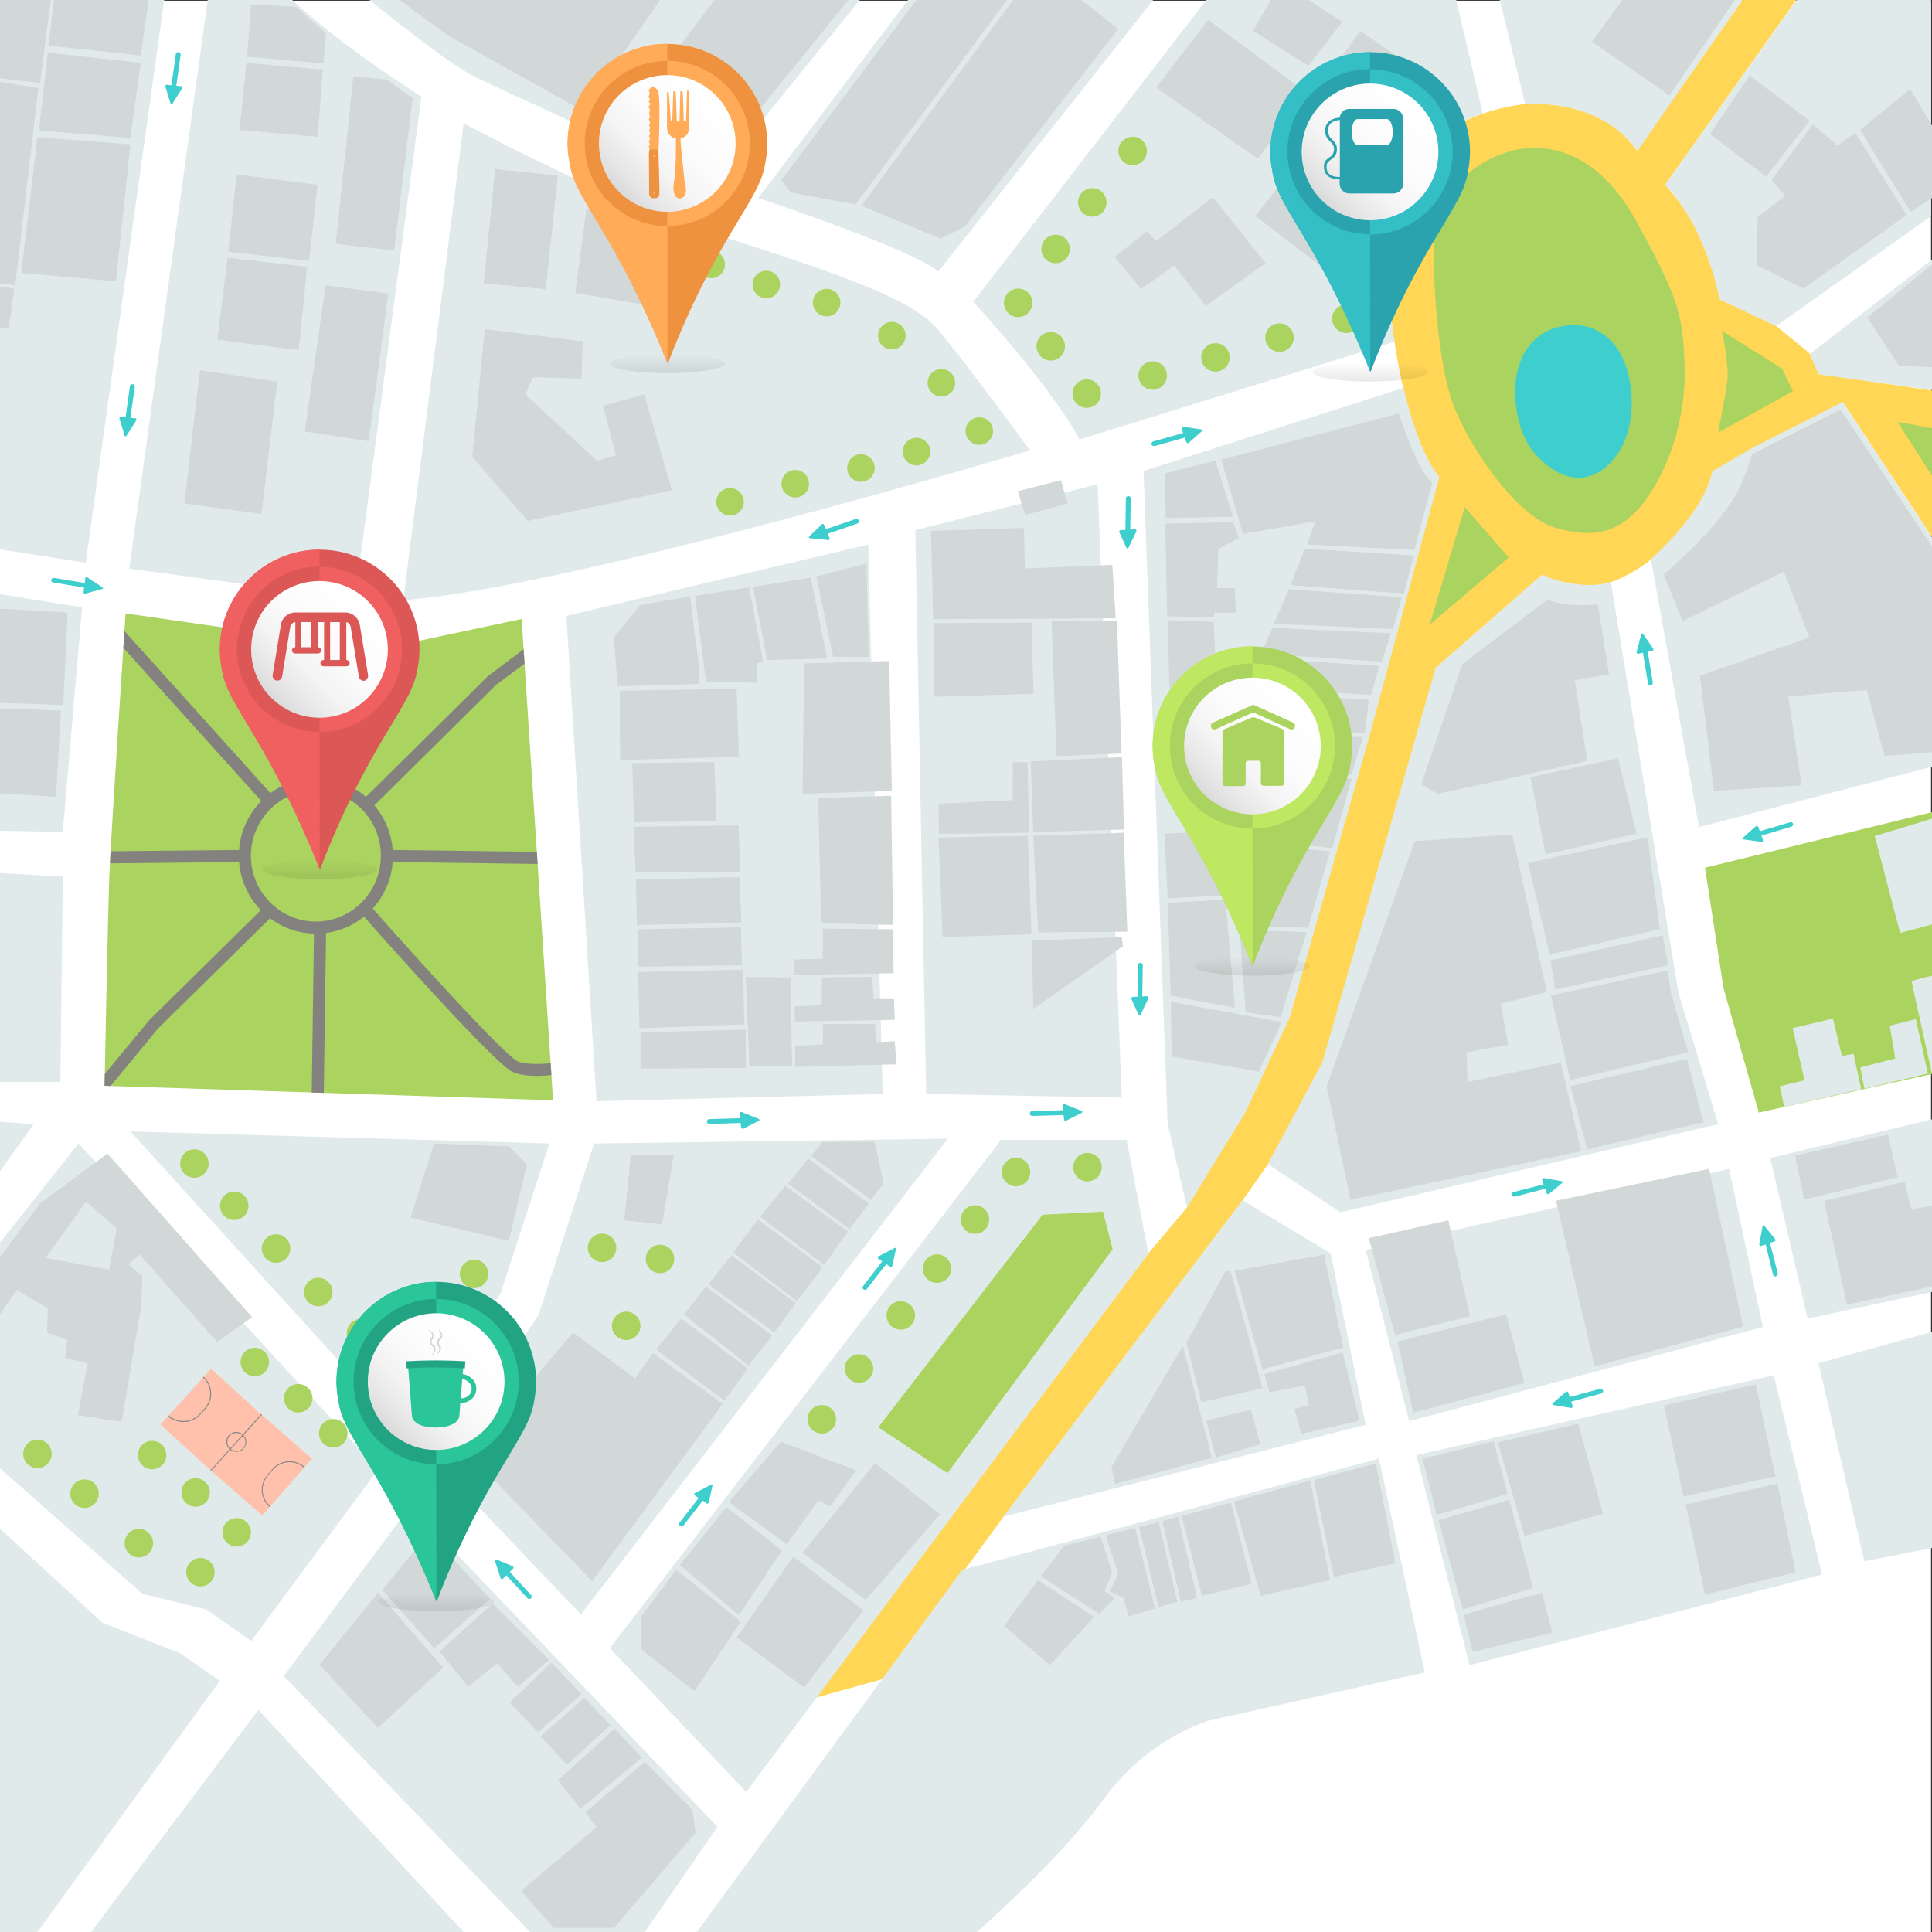 <svg width="800" height="800" xmlns="http://www.w3.org/2000/svg" xmlns:xlink="http://www.w3.org/1999/xlink">
 <rect width="100%" height="100%" fill="#333333" stroke="none"/>
 <g>
  <title>background</title>
  <rect fill="none" id="canvas_background" height="402" width="582" y="-1" x="-1"/>
 </g>
 <g>
  <title>Layer 1</title>
  <defs>
   <rect height="800" width="800" id="SVGID_1_"/>
   <linearGradient y2="0.146" x2="0.854" y1="0.854" x1="0.147" id="SVGID_5_">
    <stop stop-color="#DADADA" offset="0"/>
    <stop stop-color="#E5E5E5" offset="0.113"/>
    <stop stop-color="#F4F4F4" offset="0.332"/>
    <stop stop-color="#FCFCFC" offset="0.592"/>
    <stop stop-color="#FFFFFF" offset="1"/>
   </linearGradient>
   <linearGradient y2="0" x2="0.499" y1="1.002" x1="0.499" id="SVGID_6_">
    <stop stop-color="#1D1D1B" offset="0"/>
    <stop stop-color="#1D1D1B" stop-opacity="0" offset="0.998"/>
   </linearGradient>
   <linearGradient y2="0.146" x2="0.854" y1="0.854" x1="0.147" id="SVGID_9_">
    <stop stop-color="#DADADA" offset="0"/>
    <stop stop-color="#E5E5E5" offset="0.113"/>
    <stop stop-color="#F4F4F4" offset="0.332"/>
    <stop stop-color="#FCFCFC" offset="0.592"/>
    <stop stop-color="#FFFFFF" offset="1"/>
   </linearGradient>
   <linearGradient y2="-0.002" x2="0.5" y1="1" x1="0.5" id="SVGID_10_">
    <stop stop-color="#1D1D1B" offset="0"/>
    <stop stop-color="#1D1D1B" stop-opacity="0" offset="0.998"/>
   </linearGradient>
   <linearGradient y2="0.147" x2="0.854" y1="0.854" x1="0.147" id="SVGID_11_">
    <stop stop-color="#DADADA" offset="0"/>
    <stop stop-color="#E5E5E5" offset="0.113"/>
    <stop stop-color="#F4F4F4" offset="0.332"/>
    <stop stop-color="#FCFCFC" offset="0.592"/>
    <stop stop-color="#FFFFFF" offset="1"/>
   </linearGradient>
   <linearGradient y2="0.004" x2="0.5" y1="1.007" x1="0.5" id="SVGID_12_">
    <stop stop-color="#1D1D1B" offset="0"/>
    <stop stop-color="#1D1D1B" stop-opacity="0" offset="0.998"/>
   </linearGradient>
   <linearGradient y2="0.146" x2="0.854" y1="0.854" x1="0.147" id="SVGID_13_">
    <stop stop-color="#DADADA" offset="0"/>
    <stop stop-color="#E5E5E5" offset="0.113"/>
    <stop stop-color="#F4F4F4" offset="0.332"/>
    <stop stop-color="#FCFCFC" offset="0.592"/>
    <stop stop-color="#FFFFFF" offset="1"/>
   </linearGradient>
   <linearGradient y2="-0.002" x2="0.5" y1="1" x1="0.5" id="SVGID_14_">
    <stop stop-color="#1D1D1B" offset="0"/>
    <stop stop-color="#1D1D1B" stop-opacity="0" offset="0.998"/>
   </linearGradient>
   <linearGradient y2="0.147" x2="0.853" y1="0.854" x1="0.146" id="SVGID_15_">
    <stop stop-color="#DADADA" offset="0"/>
    <stop stop-color="#E5E5E5" offset="0.113"/>
    <stop stop-color="#F4F4F4" offset="0.332"/>
    <stop stop-color="#FCFCFC" offset="0.592"/>
    <stop stop-color="#FFFFFF" offset="1"/>
   </linearGradient>
   <linearGradient y2="0.004" x2="0.501" y1="1.006" x1="0.501" id="SVGID_16_">
    <stop stop-color="#1D1D1B" offset="0"/>
    <stop stop-color="#1D1D1B" stop-opacity="0" offset="0.998"/>
   </linearGradient>
  </defs>
  <clipPath id="SVGID_2_">
   <use id="svg_3" xlink:href="#SVGID_1_"/>
  </clipPath>
  <g id="svg_470">
   <rect id="svg_1" height="800" width="799.6" fill="#FFFFFF" y="0.3"/>
   <path id="svg_4" d="m753.3,154.8l-4,-8.5l-13.8,-11.3l-23,-10.9c-1.5,-6.2 -3.5,-12.9 -6.3,-20.1c-4.7,-12.3 -10,-20 -16.7,-27.5l54.3,-76.5l-22.3,0l-43.7,62.3c-11.3,-15.8 -29.2,-19.2 -34.2,-19.7c-8,-0.7 -62.2,0.7 -67.7,51.7c-1.8,17.1 -0.9,32 1.5,47.2c7,45 18.5,56 18.5,56l-62,224l-42.4,78.5l-16,19l-137.8,184l28.7,-8l49.2,-67l99,-131l10.5,-15l22,-39.7l47.5,-165.8l44,-38.5c0,0 8.2,10 28.5,3c22.9,-7.9 40.3,-34.3 42,-45.8l0,0l54,-28.7l37,56l0,-60.8l-46.8,-6.9zm-38.8,15.2c1,-7.1 1.7,-15.2 1.2,-24.7l13.1,6.2l4.3,7.5l-18.6,11z" fill="#FFD655" clip-path="url(#SVGID_2_)"/>
   <polygon id="svg_5" points="37.5,800.3 107,708 192,800   " fill="#E1EAEA" clip-path="url(#SVGID_2_)"/>
   <polygon id="svg_6" points="0,633 42.5,672 74.5,684.5 91,696 15.5,800 0,800   " fill="#E1EAEA" clip-path="url(#SVGID_2_)"/>
   <path id="svg_7" d="m0,361.5" fill="#E1EAEA" clip-path="url(#SVGID_2_)"/>
   <polygon id="svg_8" points="0,361.5 26,363 25,448 0,448   " fill="#E1EAEA" clip-path="url(#SVGID_2_)"/>
   <polygon id="svg_9" points="0,464.5 14,465.5 0,485   " fill="#E1EAEA" clip-path="url(#SVGID_2_)"/>
   <g id="svg_10" clip-path="url(#SVGID_2_)">
    <g id="svg_13">
     <path id="svg_14" d="m742.4,162l-4.4,-9.3l-25,-15.7c0,0 2.9,13.4 2.3,20.3c-0.5,5 -3.9,21.9 -3.9,21.9l31,-17.2z" fill="#ABD35F"/>
    </g>
   </g>
   <g id="svg_15" clip-path="url(#SVGID_2_)">
    <g id="svg_18">
     <polygon id="svg_19" points="606.5,210 624.7,230.8 592,258.7     " fill="#ABD35F"/>
    </g>
   </g>
   <polygon id="svg_20" points="379,219.5 454.5,200.5 464.5,454.5 383.5,453   " fill="#E1EAEA" clip-path="url(#SVGID_2_)"/>
   <polygon id="svg_21" points="753,564.5 772,646.5 800,641 800,551.5   " fill="#E1EAEA" clip-path="url(#SVGID_2_)"/>
   <g id="svg_22" clip-path="url(#SVGID_2_)">
    <path id="svg_23" d="m52,254c0,0 -6,90.7 -6.7,108.3c-0.7,17.7 -2,87.3 -2,87.3l185.7,6l-13,-199.3l-59.7,12.7l-104.3,-15z" fill="#ABD35F"/>
    <g id="svg_24">
     <defs>
      <path d="m52,254c0,0 -6,90.7 -6.7,108.3c-0.7,17.7 -2,87.3 -2,87.3l185.7,6l-13,-199.3l-59.7,12.7l-104.3,-15z" id="SVGID_3_"/>
     </defs>
     <clipPath id="SVGID_4_">
      <use id="svg_25" xlink:href="#SVGID_3_"/>
     </clipPath>
     <g id="svg_26" clip-path="url(#SVGID_4_)">
      <g id="svg_27">
       <path id="svg_28" d="m130.8,386.6c-17.6,0 -31.9,-14.5 -31.9,-32.2c0,-17.8 14.3,-32.2 31.9,-32.2c17.6,0 31.9,14.5 31.9,32.2c0.1,17.8 -14.3,32.2 -31.9,32.2zm0,-59.4c-14.8,0 -26.9,12.2 -26.9,27.2c0,15 12.1,27.2 26.9,27.2s26.9,-12.2 26.9,-27.2c0.1,-15 -12,-27.2 -26.9,-27.2z" fill="#84827E"/>
      </g>
      <line id="svg_29" y2="264.3" x2="132.5" y1="324.8" x1="132.5" stroke-miterlimit="10" stroke-width="5" stroke="#84827E" fill="none"/>
      <g id="svg_30">
       <polygon id="svg_31" points="154,334.5 150.5,331 202.1,279.9 217.3,268.5 220.3,272.5 205.4,283.6       " fill="#84827E"/>
      </g>
      <g id="svg_32">
       <rect id="svg_33" height="5" width="64.5" fill="#84827E" transform="matrix(1,0.013,-0.013,1,4.601,-2.458) " y="352.3" x="160.3"/>
      </g>
      <g id="svg_34">
       <rect id="svg_35" height="5" width="93.8" fill="#84827E" transform="matrix(0.669,0.743,-0.743,0.669,246.435,39.062) " y="293.6" x="32.5"/>
      </g>
      <g id="svg_36">
       <rect id="svg_37" height="58.4" width="5" fill="#84827E" transform="matrix(0.01,1,-1,0.01,426.177,278.974) " y="325.5" x="69.7"/>
      </g>
      <g id="svg_38">
       <polygon id="svg_39" points="44.2,451.6 40.3,448.4 62,422.2 109.7,375.2 113.3,378.8 65.6,425.7       " fill="#84827E"/>
      </g>
      <g id="svg_40">
       <rect id="svg_41" height="70.5" width="5" fill="#84827E" transform="matrix(1,0.014,-0.014,1,5.917,-1.817) " y="384" x="129.5"/>
      </g>
      <g id="svg_42">
       <path id="svg_43" d="m222.3,445.5c-3.6,0 -7.5,-0.4 -10.2,-1.7c-8.1,-4.1 -57.2,-59.5 -62.8,-65.8l3.7,-3.3c21.6,24.5 55.7,61.9 61.2,64.7c3.5,1.7 12.1,1.2 16.7,0.5l0.8,4.9c-0.6,0 -4.8,0.7 -9.4,0.7z" fill="#84827E"/>
      </g>
     </g>
    </g>
   </g>
   <g id="svg_44" clip-path="url(#SVGID_2_)">
    <polygon id="svg_45" points="0,227.5 35.5,233 68,0 0,0    " fill="#E1EAEA"/>
    <polygon id="svg_46" points="8.8,113 48,116.5 54,59.8 15.5,56.8    " fill="#D2D8D8"/>
    <polygon id="svg_47" points="16.1,54 54,57.1 58.3,26 19.8,21.8    " fill="#D2D8D8"/>
    <polygon id="svg_48" points="20.1,18.9 58.3,23 61.5,0 22.3,0    " fill="#D2D8D8"/>
    <polygon id="svg_49" points="21,0 16.6,34.4 0,32.4 0,0    " fill="#D2D8D8"/>
    <polygon id="svg_50" points="0,33.9 15.9,36.5 6.3,118.1 0,117.3    " fill="#D2D8D8"/>
    <polygon id="svg_51" points="0,118.6 5.9,119.6 3.6,136.1 0,135.8    " fill="#D2D8D8"/>
   </g>
   <g id="svg_52" clip-path="url(#SVGID_2_)">
    <path id="svg_53" d="m53.5,235.5l93.5,12.5l27.5,-208c0,0 -32,-20 -53.5,-40l-35,0l-32.5,235.5z" fill="#E1EAEA"/>
    <polygon id="svg_54" points="102.3,23.5 134,26.3 135,13.8 122.5,2.8 104,1.8    " fill="#D2D8D8"/>
    <polygon id="svg_55" points="102,26 133.7,28.8 131.5,56.7 99.2,53.8    " fill="#D2D8D8"/>
    <path id="svg_56" d="m146.3,31.7l14.3,1.3c0,0 6.5,5.5 10.3,7.5l-7.7,63.2l-24.2,-2.7l7.3,-69.3z" fill="#D2D8D8"/>
    <polygon id="svg_57" points="98,72.2 131.5,76.5 128,108 94.5,104.3    " fill="#D2D8D8"/>
    <polygon id="svg_58" points="94.2,106.7 127.2,110.5 123.7,145 90,140.7    " fill="#D2D8D8"/>
    <polygon id="svg_59" points="134.8,118.2 160.8,121.5 152.7,182.7 126.2,178.7    " fill="#D2D8D8"/>
    <polygon id="svg_60" points="82.8,153.3 76.3,208.5 108.3,212.8 114.8,158    " fill="#D2D8D8"/>
   </g>
   <g id="svg_61" clip-path="url(#SVGID_2_)">
    <polygon id="svg_62" points="0,344 26,344.5 34,251.5 0,246    " fill="#E1EAEA"/>
    <polygon id="svg_63" points="0,252 28,253.7 26.2,292 0,291    " fill="#D2D8D8"/>
    <polygon id="svg_64" points="0,293.3 25.2,294.2 23.2,330 0,328.5    " fill="#D2D8D8"/>
   </g>
   <g id="svg_65" clip-path="url(#SVGID_2_)">
    <path id="svg_66" d="m294,76.5l62,-76.5l-203,0c0,0 32,26 43,31.5s98,45 98,45z" fill="#E1EAEA"/>
    <path id="svg_67" d="m297.5,66.8c0,-0.7 53.8,-66.8 53.8,-66.8l-55.5,0l-39.2,52l40.9,14.8z" fill="#D2D8D8"/>
    <polygon id="svg_68" points="241.5,46 273.3,0 165.5,0 184.8,14.3    " fill="#D2D8D8"/>
   </g>
   <g id="svg_69" clip-path="url(#SVGID_2_)">
    <path id="svg_70" d="m314,82c0,0 66,22 74.5,30.5l89,-112.5l-101.5,0l-62,82z" fill="#E1EAEA"/>
    <polygon id="svg_71" points="327.5,79.7 323.5,74.7 379.5,0 417,0 354.2,84.7    " fill="#D2D8D8"/>
    <polygon id="svg_72" points="356.7,85.2 419.5,0 447.8,0 463,12 399.5,93.8 389.5,98.8    " fill="#D2D8D8"/>
   </g>
   <g id="svg_73" clip-path="url(#SVGID_2_)">
    <path id="svg_74" d="m621,0l10.6,43.2c0,0 30.4,-3.2 46.4,19.3l43.5,-62.5l-100.5,0z" fill="#E1EAEA"/>
    <polygon id="svg_75" points="691.3,39.5 718.3,0 671.7,0 659.2,17.3    " fill="#D2D8D8"/>
   </g>
   <g id="svg_76" clip-path="url(#SVGID_2_)">
    <path id="svg_77" d="m689.5,76.5l54.5,-76.5l55.6,0l0,89.5l-64.1,45.5l-23.5,-11c0,0 -5,-29.5 -22.5,-47.5z" fill="#E1EAEA"/>
    <polygon id="svg_78" points="708,55.5 724.5,31.2 749.3,50 731.3,73.2    " fill="#D2D8D8"/>
    <polygon id="svg_79" points="733.5,74.5 750.7,51.5 760.8,60.3 768.2,55 789.5,89 746.8,119.5 727.3,109.7 727.8,90 739.2,81         " fill="#D2D8D8"/>
    <polygon id="svg_80" points="770.2,53.8 791.2,87.8 800,82 800,52 791,36.8    " fill="#D2D8D8"/>
   </g>
   <g id="svg_81" clip-path="url(#SVGID_2_)">
    <polygon id="svg_82" points="749.5,146.5 800,107.5 800,161.5 753,155    " fill="#E1EAEA"/>
    <polygon id="svg_83" points="773.2,131.5 800,109.5 800,152 786.3,151.5    " fill="#D2D8D8"/>
   </g>
   <g id="svg_84" clip-path="url(#SVGID_2_)">
    <path id="svg_85" d="m683.6,231.5c0,0 21.9,-18.8 25.4,-36.3l16.5,-9.7l37.5,-19l37,56l0,95l-96.5,25l-19.9,-111z" fill="#E1EAEA"/>
    <path id="svg_86" d="m688.9,237.9l7.8,19.3l42,-20.5l10.5,27.3l-45.3,15.8l5.8,47.7l36.3,-2.3l-5.5,-36.8l32.5,-2.7l7.3,27.3l19.7,-1.5l0,-85.3l-37.9,-56.6l-36.6,18.5c0,0 -3.4,11.6 -7.9,18.7c-8.8,14.3 -28.7,31.1 -28.7,31.1z" fill="#D2D8D8"/>
   </g>
   <g id="svg_87" clip-path="url(#SVGID_2_)">
    <polygon id="svg_88" points="234.5,255 359.5,225.5 365.5,453 247,456    " fill="#E1EAEA"/>
    <polygon id="svg_89" points="254.2,263.8 265.2,250.5 285.7,247 289.3,275 289.5,283.2 255.7,284.2    " fill="#D2D8D8"/>
    <polygon id="svg_90" points="287.8,246.7 292.3,282.3 313.5,282.7 313.5,274.7 316,274 310.2,243.2    " fill="#D2D8D8"/>
    <polygon id="svg_91" points="311.8,243 317.7,273.3 342.5,272.7 335.7,239.2    " fill="#D2D8D8"/>
    <polygon id="svg_92" points="338,238.7 345,272 359.7,272 358.8,233.3    " fill="#D2D8D8"/>
    <polygon id="svg_93" points="333,274.7 368.2,273.7 369.3,327.5 332.3,328.7    " fill="#D2D8D8"/>
    <path id="svg_94" d="m305,285.2l1,28.2l-49.2,1.3c0,0 -0.5,-28.7 0,-28.7s48.2,-0.8 48.2,-0.8z" fill="#D2D8D8"/>
    <polygon id="svg_95" points="338.8,330.5 369,329.5 369.8,383 340,382.3    " fill="#D2D8D8"/>
    <polygon id="svg_96" points="340.7,384.5 369.7,384.8 370,403 328.8,403.7 328.8,397.3 340.7,397    " fill="#D2D8D8"/>
    <polygon id="svg_97" points="340.3,416.2 340.3,404.7 361.2,404.5 361.7,413.7 370.2,413.7 370.5,422.3 329.2,423 329,416.7         " fill="#D2D8D8"/>
    <polygon id="svg_98" points="340.8,432.5 340.7,424 362.3,424 362.8,431.5 370.5,431.2 371.2,440.7 329.3,441.8 329.3,433         " fill="#D2D8D8"/>
    <polygon id="svg_99" points="308.8,404.5 310.3,441.3 328,441.5 327.3,404.7    " fill="#D2D8D8"/>
    <polygon id="svg_100" points="308.8,426.3 308.8,442.2 265.2,442.5 265.2,427.5    " fill="#D2D8D8"/>
    <polygon id="svg_101" points="308.2,424.2 307.7,401.5 264.2,402.5 264.8,425.8    " fill="#D2D8D8"/>
    <polygon id="svg_102" points="264.3,400.3 307.2,399.7 306.8,384 264,384.8    " fill="#D2D8D8"/>
    <polygon id="svg_103" points="263.7,383 307,382.2 306.2,363.2 263.3,364.2    " fill="#D2D8D8"/>
    <polygon id="svg_104" points="263.2,361.3 306.5,361 305.8,341.8 262.3,342.3    " fill="#D2D8D8"/>
    <polygon id="svg_105" points="262.5,340.5 296.7,340 295.8,315.5 261.8,316    " fill="#D2D8D8"/>
   </g>
   <g id="svg_106" clip-path="url(#SVGID_2_)">
    <path id="svg_107" d="m581.2,160.6c0,0 5.5,25.8 14.8,36.9l-29,107.5l-33,116.5l-18.5,39.5l-24,39l-8,-34.5l-10,-270.5l107.7,-34.4z" fill="#E1EAEA"/>
    <polygon id="svg_108" points="503.3,190.8 510.5,214 482.7,214.5 482.2,196    " fill="#D2D8D8"/>
    <polygon id="svg_109" points="482.5,216.8 510.5,216.2 513,222.7 504.5,227.3 504,243.5 511.3,243.5 511.8,253.7 502.8,253.7      502.7,255.7 483.3,255.2    " fill="#D2D8D8"/>
    <path id="svg_110" d="m505.7,190.3l9,30.8l30,-5.3l-3.5,9.7l44.5,2.2l7.3,-27.7c0,0 -5.3,-3.3 -13.8,-28.8l-73.5,19.1z" fill="#D2D8D8"/>
    <polygon id="svg_111" points="540.3,227.2 585.5,230 581.3,245.8 534.3,242.3    " fill="#D2D8D8"/>
    <polygon id="svg_112" points="533.7,244 580.5,247.3 576.8,260.5 527.5,258.3    " fill="#D2D8D8"/>
    <polygon id="svg_113" points="526.8,260 576,262.2 572.2,274 522.2,270.7    " fill="#D2D8D8"/>
    <polygon id="svg_114" points="521.7,272.7 571.2,275.7 567.7,287.8 520.3,284.8    " fill="#D2D8D8"/>
    <polygon id="svg_115" points="519.8,287.2 566.8,289.7 565.2,303.8 519.7,300.5    " fill="#D2D8D8"/>
    <polygon id="svg_116" points="519.3,302.3 564.3,305.3 559.8,320.5 518,319.8    " fill="#D2D8D8"/>
    <polygon id="svg_117" points="508.8,322.3 559.7,322.3 551.7,351.2 510.3,346.8    " fill="#D2D8D8"/>
    <polygon id="svg_118" points="510.7,348.7 550.7,352.5 541.7,384.2 513.2,383.2    " fill="#D2D8D8"/>
    <polygon id="svg_119" points="513.3,385 541,386 530.3,421.2 515.8,419.2    " fill="#D2D8D8"/>
    <polygon id="svg_120" points="484.8,414.8 530.7,423.2 527.8,429.8 521.2,443.7 485.2,437.5    " fill="#D2D8D8"/>
    <polygon id="svg_121" points="484.8,412.3 511.3,417.3 507.5,372.5 483.5,373.8    " fill="#D2D8D8"/>
    <polygon id="svg_122" points="483.5,372 507,370.8 505.3,344 482.2,345.2    " fill="#D2D8D8"/>
    <polygon id="svg_123" points="484.5,319.3 506,318 504.2,286.7 483.7,287.2    " fill="#D2D8D8"/>
    <polygon id="svg_124" points="484.2,285 504,284.7 502.5,257.5 483.5,256.8    " fill="#D2D8D8"/>
   </g>
   <g id="svg_125" clip-path="url(#SVGID_2_)">
    <path id="svg_126" d="m667,241l28,170l16.5,54.5l-156.5,36.5l-30,-20l22.5,-42l47,-163.5l44,-38.5c0,0 15,7 28.5,3z" fill="#E1EAEA"/>
    <path id="svg_127" d="m595.3,328.7c0,0 62.2,-13.3 62,-13.8c-0.2,-0.5 -5.2,-33.2 -5.2,-33.2l14.2,-2.5l-4.7,-29c0,0 -12.8,1.7 -20.8,-2l-35.3,26.8l-17,49.8l6.8,3.9z" fill="#D2D8D8"/>
    <polygon id="svg_128" points="633.7,321.8 670,314 677.7,345.2 640,353.8    " fill="#D2D8D8"/>
    <polygon id="svg_129" points="632.7,357.3 682.2,346.7 687.3,384.7 641.7,395.3    " fill="#D2D8D8"/>
    <polygon id="svg_130" points="642,397.7 688.5,387.3 690.7,399.7 644,409.7    " fill="#D2D8D8"/>
    <polygon id="svg_131" points="642.2,412.2 690.7,401.8 691.8,410.7 699,435.7 650.2,447.2    " fill="#D2D8D8"/>
    <path id="svg_132" d="m650.3,449.7l48.3,-11.3c0,0 6.8,27 6.8,26.5s-48.2,11.1 -48.2,11.1l-6.9,-26.3z" fill="#D2D8D8"/>
    <polygon id="svg_133" points="607.7,448 607.3,435.7 624.5,432.7 621.5,415.7 640.5,410.7 626.2,345.5 585.8,348.3      549.3,449.8 559.2,496.8 654.7,476.7 646.3,440    " fill="#D2D8D8"/>
   </g>
   <polygon id="svg_134" points="427.3,389.5 464.5,388 465,391.8 427.8,417.8   " fill="#D2D8D8" clip-path="url(#SVGID_2_)"/>
   <polygon id="svg_135" points="429.9,386.1 466.8,385.8 465.3,344.8 427.8,346.1   " fill="#D2D8D8" clip-path="url(#SVGID_2_)"/>
   <polygon id="svg_136" points="427.8,344.5 465.4,343.5 464.6,313.5 426.8,315.3   " fill="#D2D8D8" clip-path="url(#SVGID_2_)"/>
   <polygon id="svg_137" points="437.5,313.1 464.4,312 462.5,257.1 435.4,257.1   " fill="#D2D8D8" clip-path="url(#SVGID_2_)"/>
   <polygon id="svg_138" points="386.4,256.4 462,256 460.6,233.9 424.4,235.4 424,218.6 385.5,219.8       " fill="#D2D8D8" clip-path="url(#SVGID_2_)"/>
   <polygon id="svg_139" points="421.5,203.4 424.5,213.3 442.1,208.5 439.3,198.8   " fill="#D2D8D8" clip-path="url(#SVGID_2_)"/>
   <polygon id="svg_140" points="386.8,258 427.1,257.8 428,287.3 386.6,288.5   " fill="#D2D8D8" clip-path="url(#SVGID_2_)"/>
   <polygon id="svg_141" points="419.3,331.3 419.4,315.6 425.5,315.6 426.1,344.8 388.8,345.3     388.6,332.8   " fill="#D2D8D8" clip-path="url(#SVGID_2_)"/>
   <polygon id="svg_142" points="388.6,346.8 425.6,346.1 427.1,386.9 390.3,388   " fill="#D2D8D8" clip-path="url(#SVGID_2_)"/>
   <g id="svg_143" clip-path="url(#SVGID_2_)">
    <polygon id="svg_144" points="706,359.3 713.7,409.3 728.3,460.7 800,444.7 800,336.3    " fill="#ABD35F"/>
    <polygon id="svg_145" points="776.3,346.2 786.8,386.3 800,382.8 800,339    " fill="#E1EAEA"/>
    <polygon id="svg_146" points="791.5,406.2 800,404 800,444.7    " fill="#E1EAEA"/>
    <polygon id="svg_147" points="793.3,422 798.3,444.5 772,450.8 770.3,442 784.8,438.3 782.5,424.7    " fill="#E1EAEA"/>
    <polygon id="svg_148" points="767.5,436.3 770.7,451 738.8,458.3 737,449.8 747.2,447.3 742.3,425.7 759,421.8 762.7,437.3         " fill="#E1EAEA"/>
   </g>
   <g id="svg_149" clip-path="url(#SVGID_2_)">
    <polygon id="svg_150" points="716,484 730,549.5 583.5,588.5 565.5,517.5    " fill="#E1EAEA"/>
    <polygon id="svg_151" points="644.3,497.2 707.7,484 721.8,549.3 660.3,565.8    " fill="#D2D8D8"/>
    <polygon id="svg_152" points="566.8,512.7 577.7,552.8 608.7,545 599.7,505.3    " fill="#D2D8D8"/>
    <polygon id="svg_153" points="578.7,555.5 623.7,544.2 631.2,572.7 585.2,585    " fill="#D2D8D8"/>
   </g>
   <g id="svg_154" clip-path="url(#SVGID_2_)">
    <polygon id="svg_155" points="415.5,628 514.5,497 551,519 565.5,590    " fill="#E1EAEA"/>
    <polygon id="svg_156" points="511.3,526.2 548.3,519.5 556.2,558 522.7,567    " fill="#D2D8D8"/>
    <polygon id="svg_157" points="509.5,526.3 507.3,526.5 491.3,556 497.5,580.7 522.8,574.8    " fill="#D2D8D8"/>
    <polygon id="svg_158" points="523.5,569 525.7,576.5 540.3,573.7 542,581.7 536,583.5 538.8,593.7 563,588.3 556,560    " fill="#D2D8D8"/>
    <polygon id="svg_159" points="499.5,588.2 518,583.7 521.8,598 503.5,603.5    " fill="#D2D8D8"/>
    <polygon id="svg_160" points="501.8,603.7 489.8,557.3 460.2,607.5 461.7,614.5    " fill="#D2D8D8"/>
   </g>
   <g id="svg_161" clip-path="url(#SVGID_2_)">
    <polygon id="svg_162" points="117.5,694 219.5,800 267,800 297.1,756.5 170,623.5    " fill="#E1EAEA"/>
    <polygon id="svg_163" points="158.3,658.3 177.5,634.8 203,662 179.8,682.5    " fill="#D2D8D8"/>
    <polygon id="svg_164" points="156.5,659.5 183.5,690.5 156.5,715.5 132.3,689.3    " fill="#D2D8D8"/>
    <polygon id="svg_165" points="193.8,698.5 205.8,688.8 214.5,698.5 227.3,687.3 204,664 182,683.8    " fill="#D2D8D8"/>
    <polygon id="svg_166" points="211,705 228.3,688.5 240.8,701.5 222.8,717.3    " fill="#D2D8D8"/>
    <polygon id="svg_167" points="223.8,719 242,703 252.8,714.3 234.8,730.8    " fill="#D2D8D8"/>
    <polygon id="svg_168" points="231,737.3 254.5,715.8 265.8,727.8 240.3,749    " fill="#D2D8D8"/>
    <polygon id="svg_169" points="242.3,750.5 267,729.5 286.8,749.5 288,759 254.3,798.3 229.3,798.3 215.8,783 247,756.5    " fill="#D2D8D8"/>
   </g>
   <g id="svg_170" clip-path="url(#SVGID_2_)">
    <polygon id="svg_171" points="733,479.5 800,463.5 800,535 748.5,546    " fill="#E1EAEA"/>
    <polygon id="svg_172" points="743.3,478.5 781.8,469.8 785.8,487.5 747,496.7    " fill="#D2D8D8"/>
    <polygon id="svg_173" points="755.3,497.3 788.7,489.3 791.5,500.8 800,499.2 800,532.7 764.8,540.2    " fill="#D2D8D8"/>
   </g>
   <g id="svg_174" clip-path="url(#SVGID_2_)">
    <path id="svg_175" d="m571,604l19,88.5l-89.5,20c0,0 -25,7 -43.5,32.5s-52.5,55 -52.5,55l-116,0l110,-150l172.5,-46z" fill="#E1EAEA"/>
    <polygon id="svg_176" points="569.7,606 577.8,647.3 552.3,653 544,612.8    " fill="#D2D8D8"/>
    <polygon id="svg_177" points="542.5,613 550.8,654.3 522,660.8 511,621.7    " fill="#D2D8D8"/>
    <polygon id="svg_178" points="509.7,622.2 518.3,655.8 497.7,660.8 489.3,627.7    " fill="#D2D8D8"/>
    <polygon id="svg_179" points="487.8,628 495.7,661.7 489,663.3 481.3,629.8    " fill="#D2D8D8"/>
    <polygon id="svg_180" points="479.8,630.3 487.5,663.3 479.7,665.5 471.7,632.2    " fill="#D2D8D8"/>
    <polygon id="svg_181" points="470,632.7 478.3,666 467.3,669.3 465.2,661.7 459.5,659 463,651.7 457.8,635.7    " fill="#D2D8D8"/>
    <polygon id="svg_182" points="455.8,636.3 460.5,651.3 457.3,658.7 461.5,661.8 455.2,668.3 431,652.7 440.7,640    " fill="#D2D8D8"/>
    <polygon id="svg_183" points="429.8,654.3 453,669.5 434.8,689.5 415.7,673.3    " fill="#D2D8D8"/>
   </g>
   <g id="svg_184" clip-path="url(#SVGID_2_)">
    <polygon id="svg_185" points="586.5,602.5 608.5,689.5 754.5,652 734.5,569.5    " fill="#E1EAEA"/>
    <path id="svg_186" d="m689,582l38,-8.8c0,0 8.2,38.8 8.3,38.3c0.2,-0.5 -38.2,8.2 -38.2,8.2l-8.1,-37.7z" fill="#D2D8D8"/>
    <polygon id="svg_187" points="663.8,626.8 653.5,589.5 620.2,597.3 631.3,636    " fill="#D2D8D8"/>
    <path id="svg_188" d="m618.5,596.8l5.8,21.8c0,0 -29.5,9 -29.5,8.5s-5.8,-23.1 -5.8,-23.1l29.5,-7.2z" fill="#D2D8D8"/>
    <polygon id="svg_189" points="595.7,629.5 625,621 634.8,657.5 605.7,666.5    " fill="#D2D8D8"/>
    <polygon id="svg_190" points="698,623 736,614.3 743.5,651 706,660.3    " fill="#D2D8D8"/>
    <polygon id="svg_191" points="638.5,659.5 642.8,676 609.8,684 606,668.5    " fill="#D2D8D8"/>
   </g>
   <g id="svg_192" clip-path="url(#SVGID_2_)">
    <g id="svg_193">
     <g id="svg_196">
      <path id="svg_197" d="m624,63c11,-3.5 35,-5 53.5,28.5s19,39.5 20,58s-4,40 -15,56s-23,17.5 -38.5,13s-34,-31 -41.5,-49s-9.5,-57 -8.5,-71s11,-29.5 30,-35.5z" fill="#ABD35F"/>
     </g>
    </g>
    <path id="svg_198" d="m645,135.5c14.8,-3.9 25.3,5.3 28.8,17.8s2.5,28 -6.5,37.8s-20.5,9 -31.5,-3s-14.3,-46.3 9.2,-52.6z" fill="#3ECECE"/>
   </g>
   <g id="svg_199" clip-path="url(#SVGID_2_)">
    <g id="svg_200">
     <path id="svg_201" d="m403,125c0,0 32,34.5 44,57l130.5,-40.5c0,0 -7,-37 2.5,-62.5s34,-32 34,-32l-11,-47l-103.5,0l-96.5,125z" fill="#E1EAEA"/>
     <polygon id="svg_202" points="478.7,36.3 500.3,8.2 541.3,38.5 520.8,65.7     " fill="#D2D8D8"/>
     <polygon id="svg_203" points="544.2,38.8 563.3,12.8 593,33.2 573,61     " fill="#D2D8D8"/>
     <polygon id="svg_204" points="541.8,27.3 555.8,9 542,0 526.2,0 518.8,12.7     " fill="#D2D8D8"/>
     <polygon id="svg_205" points="461.5,106.5 472.5,119.7 486.2,110 499.3,126.7 524,109 502.3,81.7 478.7,99.8 475,95.7     " fill="#D2D8D8"/>
     <polygon id="svg_206" points="519.8,89.5 532.2,73.7 542.2,81.2 548.8,74 574,92.5 555,116.3     " fill="#D2D8D8"/>
    </g>
    <circle id="svg_207" r="5.9" cy="125.4" cx="421.6" fill="#ABD35F"/>
    <circle id="svg_208" r="5.9" cy="103.1" cx="437.1" fill="#ABD35F"/>
    <circle id="svg_209" r="5.9" cy="83.8" cx="452.3" fill="#ABD35F"/>
    <circle id="svg_210" r="5.9" cy="62.5" cx="469" fill="#ABD35F"/>
    <circle id="svg_211" r="5.9" cy="143.4" cx="435.1" fill="#ABD35F"/>
    <circle id="svg_212" r="5.9" cy="163" cx="450" fill="#ABD35F"/>
    <circle id="svg_213" r="5.9" cy="155.5" cx="477.3" fill="#ABD35F"/>
    <circle id="svg_214" r="5.9" cy="148" cx="503.3" fill="#ABD35F"/>
    <circle id="svg_215" r="5.9" cy="139.8" cx="529.8" fill="#ABD35F"/>
    <circle id="svg_216" r="5.9" cy="132" cx="557.5" fill="#ABD35F"/>
   </g>
   <g id="svg_217" clip-path="url(#SVGID_2_)">
    <g id="svg_218">
     <polygon id="svg_219" points="246,473.5 223,544.5 181.5,606.5 240.5,668.5 392.5,471.5     " fill="#E1EAEA"/>
     <polygon id="svg_220" points="194.3,602.2 245.2,654.7 299.3,581.3 270.3,560.3 263,570.7 237.3,551.8     " fill="#D2D8D8"/>
     <polygon id="svg_221" points="271.7,558.8 282,546 309.7,566.7 300,580     " fill="#D2D8D8"/>
     <polygon id="svg_222" points="283.2,544.3 292.3,532.7 319.8,553 310,565.5     " fill="#D2D8D8"/>
     <polygon id="svg_223" points="293.3,531.8 302.9,519.8 329.5,539.6 320.6,551.8     " fill="#D2D8D8"/>
     <polygon id="svg_224" points="303.6,518.6 313.8,504.9 340.7,524.8 330,538.8     " fill="#D2D8D8"/>
     <path id="svg_225" d="m314.7,503.8c0.3,-0.3 10.5,-12.8 10.5,-12.8l25.9,19l-9.8,13.8l-26.6,-20z" fill="#D2D8D8"/>
     <polygon id="svg_226" points="326.3,490.1 334.8,479.8 359.8,498.3 351.8,509     " fill="#D2D8D8"/>
     <polygon id="svg_227" points="335.8,478.6 340.8,472.8 362.2,472.8 365.9,490 360.6,496.8     " fill="#D2D8D8"/>
     <polygon id="svg_228" points="261.2,478.3 258.5,505.3 274.2,507 279,478.2     " fill="#D2D8D8"/>
    </g>
    <circle id="svg_229" r="5.9" cy="516.7" cx="249.3" fill="#ABD35F"/>
    <circle id="svg_230" r="5.9" cy="521.3" cx="273.3" fill="#ABD35F"/>
    <circle id="svg_231" r="5.9" cy="549" cx="259.3" fill="#ABD35F"/>
   </g>
   <g id="svg_232" clip-path="url(#SVGID_2_)">
    <polygon id="svg_233" points="54,468.5 227.5,473.5 207.3,535.5 168,594    " fill="#E1EAEA"/>
    <polygon id="svg_234" points="179.7,473.5 210.7,474.7 218.2,482.2 210.7,513.8 170,504.2    " fill="#D2D8D8"/>
    <circle id="svg_235" r="5.9" cy="527.5" cx="196.3" fill="#ABD35F"/>
    <circle id="svg_236" r="5.9" cy="549.8" cx="182.8" fill="#ABD35F"/>
    <circle id="svg_237" r="5.9" cy="569.5" cx="169.8" fill="#ABD35F"/>
    <circle id="svg_238" r="5.9" cy="552" cx="149.5" fill="#ABD35F"/>
    <circle id="svg_239" r="5.9" cy="535" cx="131.8" fill="#ABD35F"/>
    <circle id="svg_240" r="5.9" cy="517" cx="114.3" fill="#ABD35F"/>
    <circle id="svg_241" r="5.9" cy="499.3" cx="97" fill="#ABD35F"/>
    <circle id="svg_242" r="5.9" cy="481.8" cx="80.5" fill="#ABD35F"/>
   </g>
   <g id="svg_243" clip-path="url(#SVGID_2_)">
    <g id="svg_244">
     <path id="svg_245" d="m192,51c0,0 54.5,29.5 93.5,42.5s89.5,27 102.5,42.5s38.5,50.5 38.5,50.5s-190.5,57 -259.5,62l25,-197.5z" fill="#E1EAEA"/>
     <polygon id="svg_246" points="200.7,136.3 195.5,189.2 218.5,215.7 278.2,203 266.8,163.3 249.7,168 255,188.5 247.3,190.8       217.5,163.3 220.7,156.2 240.8,156.8 241.3,141.3     " fill="#D2D8D8"/>
     <polygon id="svg_247" points="200.3,117.3 226,119.8 231,72.7 205,70     " fill="#D2D8D8"/>
     <polygon id="svg_248" points="242.8,86.3 238.2,121.3 269.7,126.7 276.3,93     " fill="#D2D8D8"/>
    </g>
    <circle id="svg_249" r="5.7" cy="109.5" cx="294.5" fill="#ABD35F"/>
    <circle id="svg_250" r="5.7" cy="117.8" cx="317.3" fill="#ABD35F"/>
    <circle id="svg_251" r="5.7" cy="125.3" cx="342.3" fill="#ABD35F"/>
    <circle id="svg_252" r="5.7" cy="139" cx="369.3" fill="#ABD35F"/>
    <circle id="svg_253" r="5.7" cy="158.5" cx="389.8" fill="#ABD35F"/>
    <circle id="svg_254" r="5.7" cy="178.5" cx="405.5" fill="#ABD35F"/>
    <circle id="svg_255" r="5.7" cy="187" cx="379.5" fill="#ABD35F"/>
    <circle id="svg_256" r="5.7" cy="193.8" cx="356.5" fill="#ABD35F"/>
    <circle id="svg_257" r="5.7" cy="200.3" cx="329.3" fill="#ABD35F"/>
    <circle id="svg_258" r="5.7" cy="207.8" cx="302.3" fill="#ABD35F"/>
   </g>
   <g id="svg_259" clip-path="url(#SVGID_2_)">
    <polygon id="svg_260" points="104,679.5 156.5,608.5 32.5,473.5 0,514.5 0,608 59,660 85.5,666.5    " fill="#E1EAEA"/>
    <path id="svg_261" d="m44.5,477.7l-28,20.7l-16.5,22.1l0,23.8l7,-10.2l12.8,7.7l-0.3,10l8.5,3.2l-1,7.3l9.3,2.3l-4.1,21.4l18.2,2.7l8.2,-48.5l0.3,-11.7l-5.7,-5l4.5,-4l3,3.2l29.2,33l14.5,-10.3l-59.9,-67.7zm0.7,48l-26.3,-4.8l16.7,-23.3l12.7,11l-3.1,17.1z" fill="#D2D8D8"/>
    <circle id="svg_262" r="5.9" cy="602" cx="15.5" fill="#ABD35F"/>
    <circle id="svg_263" r="5.9" cy="618.5" cx="35" fill="#ABD35F"/>
    <circle id="svg_264" r="5.9" cy="639" cx="57.5" fill="#ABD35F"/>
    <circle id="svg_265" r="5.9" cy="651" cx="83" fill="#ABD35F"/>
    <circle id="svg_266" r="5.9" cy="602.5" cx="63" fill="#ABD35F"/>
    <circle id="svg_267" r="5.9" cy="618" cx="81" fill="#ABD35F"/>
    <circle id="svg_268" r="5.9" cy="634.5" cx="98" fill="#ABD35F"/>
    <circle id="svg_269" r="5.9" cy="564" cx="105.5" fill="#ABD35F"/>
    <circle id="svg_270" r="5.9" cy="579" cx="123.5" fill="#ABD35F"/>
    <circle id="svg_271" r="5.9" cy="593.5" cx="138" fill="#ABD35F"/>
    <g id="svg_272">
     <g id="svg_273">
      <path id="svg_274" d="m108.2,585.7" stroke-linejoin="round" stroke-linecap="round" stroke-width="0.5" stroke="#1D1D1B" fill="none"/>
     </g>
     <g id="svg_275">
      <polygon id="svg_276" points="108.2,585.7 87.4,566.8 66.4,589.9 87.3,608.9 108.6,627.5 129.2,604      " fill="#FFC1AB"/>
     </g>
     <g id="svg_277">
      <path id="svg_278" d="m87.3,608.9" stroke-linejoin="round" stroke-linecap="round" stroke-width="0.5" stroke="#1D1D1B" fill="none"/>
     </g>
     <g id="svg_279">
      <path id="svg_280" d="m87.4,609.1c-0.1,0 -0.1,0 -0.2,0c-0.1,-0.1 -0.1,-0.2 0,-0.3l20.9,-23.2c0.1,-0.1 0.2,-0.1 0.3,0c0.1,0.1 0.1,0.2 0,0.3l-21,23.2c0.1,0 0,0 0,0z" fill="#898989"/>
     </g>
     <g id="svg_281">
      <path id="svg_282" d="m99.3,600.9c-2,0.8 -4.3,-0.1 -5.2,-2.1c-1,-2.1 -0.1,-4.5 2,-5.5c2.1,-1 4.5,0 5.5,2c0.5,1 0.5,2.1 0.1,3.2c-0.4,1 -1.1,1.9 -2.1,2.3c-0.1,0.1 -0.2,0.1 -0.3,0.1zm-2.8,-7.3c-0.1,0 -0.2,0.1 -0.2,0.1c-1.9,0.9 -2.7,3.1 -1.8,5c0.9,1.9 3.1,2.7 5,1.8c0.9,-0.4 1.6,-1.2 1.9,-2.1c0.3,-0.9 0.3,-2 -0.1,-2.9c-0.9,-1.8 -3,-2.6 -4.8,-1.9z" fill="#898989"/>
     </g>
     <g id="svg_283">
      <path id="svg_284" d="m79.3,588.2c-0.9,0.4 -1.9,0.6 -3,0.6c-2.5,0.1 -5,-0.7 -6.8,-2.4c-0.1,-0.1 -0.1,-0.2 0,-0.3c0.1,-0.1 0.2,-0.1 0.3,0c1.8,1.6 4.1,2.4 6.6,2.3c2.4,-0.1 4.7,-1.2 6.3,-3l2,-2.2c3.3,-3.7 3.1,-9.4 -0.6,-12.7c-0.1,-0.1 -0.1,-0.2 0,-0.3c0.1,-0.1 0.2,-0.1 0.3,0c3.8,3.4 4.1,9.4 0.6,13.3l-2,2.2c-1.1,1.2 -2.3,2 -3.7,2.5z" fill="#898989"/>
     </g>
     <g id="svg_285">
      <path id="svg_286" d="m111.8,624c-0.1,0 -0.1,0 -0.2,0c-3.9,-3.4 -4.3,-9.3 -0.9,-13.3l2,-2.3c1.6,-1.9 3.9,-3.1 6.5,-3.3c2.5,-0.2 5,0.6 6.9,2.3c0.1,0.1 0.1,0.2 0,0.3c-0.1,0.1 -0.2,0.1 -0.3,0c-1.8,-1.6 -4.2,-2.4 -6.6,-2.2c-2.4,0.2 -4.6,1.3 -6.2,3.1l-2,2.3c-3.3,3.8 -2.9,9.5 0.9,12.7c0.1,0.1 0.1,0.3 -0.1,0.4c0.1,0 0.1,0 0,0z" fill="#898989"/>
     </g>
    </g>
   </g>
   <g id="svg_287" clip-path="url(#SVGID_2_)">
    <g id="svg_288">
     <polygon id="svg_289" points="414.5,472 466.5,472 475.5,519 309,742 252.5,682.5     " fill="#E1EAEA"/>
     <polygon id="svg_290" points="301.8,622 323.3,597 354.5,608.8 343.8,623.8 338.8,621.3 325.8,639.5     " fill="#D2D8D8"/>
     <polygon id="svg_291" points="281.5,648 300.8,624 323.8,642 306,668.8     " fill="#D2D8D8"/>
     <polygon id="svg_292" points="305,678 328.5,644.5 357.5,666.8 333,698.8     " fill="#D2D8D8"/>
     <polygon id="svg_293" points="287.5,700.3 306.8,671.5 280,650 265.5,669.3 265.3,682.8     " fill="#D2D8D8"/>
     <polygon id="svg_294" points="332.3,643 362.3,605.8 389.3,627 358.5,662.5     " fill="#D2D8D8"/>
    </g>
    <circle id="svg_295" r="5.9" cy="485.3" cx="420.7" fill="#ABD35F"/>
    <circle id="svg_296" r="5.9" cy="483.3" cx="450.3" fill="#ABD35F"/>
    <circle id="svg_297" r="5.9" cy="505" cx="403.7" fill="#ABD35F"/>
    <circle id="svg_298" r="5.9" cy="525.3" cx="388" fill="#ABD35F"/>
    <circle id="svg_299" r="5.9" cy="544.7" cx="373" fill="#ABD35F"/>
    <circle id="svg_300" r="5.9" cy="566.7" cx="355.7" fill="#ABD35F"/>
    <circle id="svg_301" r="5.9" cy="587.7" cx="340.3" fill="#ABD35F"/>
    <polygon id="svg_302" points="363.7,591 431.7,503 456.7,501.7 460.7,517.3 392.3,610    " fill="#ABD35F"/>
   </g>
   <g id="svg_303" clip-path="url(#SVGID_2_)">
    <path id="svg_304" d="m370.4,516.8l-6.6,3.4c-0.5,0.3 -0.5,0.7 -0.1,1l1.6,1.1l-7.9,10.2c-0.3,0.4 -0.3,1.1 0.2,1.4c0.2,0.1 0.4,0.2 0.6,0.2c0.3,0 0.6,-0.1 0.8,-0.4l8,-10.3l1.5,1.1c0.4,0.3 0.9,0.1 1,-0.4l1.5,-6.9c0.2,-0.4 -0.1,-0.7 -0.6,-0.4z" fill="#3ECECE"/>
    <path id="svg_305" d="m294.4,614.8l-6.6,3.4c-0.5,0.3 -0.5,0.7 -0.1,1l1.6,1.1l-7.9,10.2c-0.3,0.4 -0.3,1.1 0.2,1.4c0.2,0.1 0.4,0.2 0.6,0.2c0.3,0 0.6,-0.1 0.8,-0.4l8,-10.3l1.5,1.1c0.4,0.3 0.9,0.1 1,-0.4l1.5,-6.9c0.2,-0.4 -0.1,-0.7 -0.6,-0.4z" fill="#3ECECE"/>
    <path id="svg_306" d="m205,646.5l2.3,7c0.2,0.5 0.6,0.6 1,0.2l1.4,-1.4l8.7,9.5c0.4,0.4 1,0.4 1.4,0.1c0.2,-0.2 0.3,-0.4 0.3,-0.6c0.1,-0.3 0,-0.6 -0.2,-0.8l-8.8,-9.6l1.3,-1.3c0.4,-0.4 0.3,-0.9 -0.2,-1.1l-6.5,-2.7c-0.6,-0.1 -0.9,0.1 -0.7,0.7z" fill="#3ECECE"/>
    <path id="svg_307" d="m314.1,463.3l-6.9,-2.8c-0.5,-0.2 -0.9,0.1 -0.8,0.6l0.2,1.9l-12.9,0.4c-0.6,0 -1,0.5 -1,1c0,0.2 0.1,0.4 0.2,0.6c0.2,0.2 0.5,0.4 0.8,0.4l13,-0.4l0.2,1.8c0,0.5 0.5,0.8 1,0.5l6.3,-3.2c0.4,-0.2 0.4,-0.5 -0.1,-0.8z" fill="#3ECECE"/>
    <path id="svg_308" d="m447.8,460l-6.9,-2.8c-0.5,-0.2 -0.9,0.1 -0.8,0.6l0.2,1.9l-12.9,0.4c-0.6,0 -1,0.5 -1,1c0,0.2 0.1,0.4 0.2,0.6c0.2,0.2 0.5,0.4 0.8,0.4l13,-0.4l0.2,1.8c0,0.5 0.5,0.8 1,0.5l6.3,-3.2c0.4,-0.2 0.4,-0.6 -0.1,-0.8z" fill="#3ECECE"/>
    <path id="svg_309" d="m472.3,420.1l3.2,-6.7c0.2,-0.5 0,-0.9 -0.6,-0.9l-1.9,0.1l0.2,-12.9c0,-0.6 -0.4,-1 -1,-1c-0.2,0 -0.4,0.1 -0.6,0.2c-0.2,0.2 -0.4,0.5 -0.4,0.8l-0.2,13l-1.9,0.1c-0.5,0 -0.8,0.4 -0.6,0.9l2.9,6.4c0.3,0.5 0.7,0.5 0.9,0z" fill="#3ECECE"/>
    <path id="svg_310" d="m467.3,226.8l3.2,-6.7c0.2,-0.5 0,-0.9 -0.6,-0.9l-1.9,0.1l0.2,-12.9c0,-0.6 -0.4,-1 -1,-1c-0.2,0 -0.4,0.1 -0.6,0.2c-0.2,0.2 -0.4,0.5 -0.4,0.8l-0.2,13l-1.9,0.1c-0.5,0 -0.8,0.4 -0.6,0.9l2.9,6.4c0.3,0.4 0.7,0.4 0.9,0z" fill="#3ECECE"/>
    <path id="svg_311" d="m335.5,222.9l7.4,0.7c0.5,0.1 0.8,-0.3 0.6,-0.8l-0.7,-1.8l12.2,-4.2c0.5,-0.2 0.8,-0.7 0.6,-1.3c-0.1,-0.2 -0.2,-0.4 -0.4,-0.5c-0.2,-0.2 -0.6,-0.2 -0.9,-0.1l-12.3,4.2l-0.7,-1.7c-0.2,-0.5 -0.7,-0.6 -1.1,-0.2l-5.1,4.9c-0.3,0.4 -0.2,0.8 0.4,0.8z" fill="#3ECECE"/>
    <path id="svg_312" d="m497.3,177.8l-7.3,-1.1c-0.5,-0.1 -0.8,0.3 -0.7,0.8l0.6,1.8l-12.4,3.5c-0.5,0.2 -0.8,0.7 -0.7,1.2c0.1,0.2 0.2,0.4 0.4,0.5c0.2,0.2 0.6,0.2 0.9,0.2l12.5,-3.5l0.6,1.8c0.2,0.5 0.7,0.7 1.1,0.3l5.3,-4.7c0.3,-0.3 0.2,-0.7 -0.3,-0.8z" fill="#3ECECE"/>
    <path id="svg_313" d="m42.4,243.2l-6.2,-4.1c-0.5,-0.3 -0.9,-0.1 -0.9,0.4l-0.2,1.9l-12.7,-2.1c-0.5,-0.1 -1.1,0.3 -1.2,0.8c0,0.2 0,0.5 0.1,0.6c0.1,0.3 0.4,0.5 0.7,0.5l12.8,2.1l-0.2,1.8c-0.1,0.5 0.3,0.9 0.8,0.7l6.8,-1.9c0.6,0 0.6,-0.4 0.2,-0.7z" fill="#3ECECE"/>
    <path id="svg_314" d="m52.4,180.4l4,-6.3c0.3,-0.5 0.1,-0.9 -0.5,-0.9l-1.9,-0.2l1.8,-12.8c0.1,-0.5 -0.3,-1.1 -0.9,-1.1c-0.2,0 -0.5,0 -0.6,0.1c-0.3,0.1 -0.4,0.4 -0.5,0.7l-1.8,12.9l-1.8,-0.2c-0.5,-0.1 -0.9,0.3 -0.7,0.9l2.1,6.8c0.1,0.5 0.5,0.5 0.8,0.1z" fill="#3ECECE"/>
    <path id="svg_315" d="m71.4,42.9l4,-6.3c0.3,-0.5 0.1,-0.9 -0.5,-0.9l-1.9,-0.2l1.8,-12.8c0.1,-0.5 -0.3,-1.1 -0.9,-1.1c-0.2,0 -0.5,0 -0.6,0.1c-0.3,0.1 -0.4,0.4 -0.5,0.7l-1.8,12.9l-1.8,-0.2c-0.5,-0.1 -0.9,0.3 -0.7,0.9l2.1,6.8c0.1,0.5 0.5,0.5 0.8,0.1z" fill="#3ECECE"/>
    <path id="svg_316" d="m643.2,581.8l7.3,1.2c0.5,0.1 0.8,-0.3 0.7,-0.8l-0.6,-1.8l12.5,-3.4c0.5,-0.1 0.8,-0.7 0.7,-1.2c-0.1,-0.2 -0.2,-0.4 -0.4,-0.5c-0.2,-0.2 -0.6,-0.3 -0.9,-0.2l-12.5,3.4l-0.6,-1.8c-0.2,-0.5 -0.6,-0.7 -1.1,-0.3l-5.3,4.6c-0.4,0.4 -0.3,0.7 0.2,0.8z" fill="#3ECECE"/>
    <path id="svg_317" d="m646.6,489.1l-7.3,-1.3c-0.5,-0.1 -0.9,0.3 -0.7,0.8l0.6,1.8l-12.5,3.2c-0.5,0.1 -0.9,0.7 -0.7,1.2c0.1,0.2 0.2,0.4 0.4,0.5c0.2,0.2 0.6,0.3 0.9,0.2l12.6,-3.3l0.5,1.8c0.2,0.5 0.6,0.7 1.1,0.3l5.4,-4.5c0.4,-0.2 0.3,-0.6 -0.3,-0.7z" fill="#3ECECE"/>
    <path id="svg_318" d="m679.6,262.7l-1.9,7.2c-0.1,0.5 0.2,0.9 0.7,0.8l1.9,-0.4l2.1,12.7c0.1,0.5 0.6,0.9 1.1,0.8c0.2,0 0.4,-0.1 0.6,-0.3c0.2,-0.2 0.3,-0.5 0.3,-0.8l-2.1,-12.8l1.8,-0.4c0.5,-0.1 0.7,-0.6 0.4,-1l-4,-5.8c-0.3,-0.6 -0.7,-0.5 -0.9,0z" fill="#3ECECE"/>
    <path id="svg_319" d="m722,347.6l7.3,1c0.5,0.1 0.8,-0.3 0.7,-0.8l-0.6,-1.8l12.4,-3.7c0.5,-0.2 0.8,-0.7 0.7,-1.2c-0.1,-0.2 -0.2,-0.4 -0.4,-0.5c-0.2,-0.2 -0.6,-0.2 -0.9,-0.1l-12.5,3.7l-0.6,-1.7c-0.2,-0.5 -0.7,-0.6 -1.1,-0.3l-5.3,4.7c-0.4,0.3 -0.3,0.6 0.3,0.7z" fill="#3ECECE"/>
    <path id="svg_320" d="m729.8,507.9l-1.3,7.3c-0.1,0.5 0.3,0.9 0.8,0.7l1.8,-0.6l3.1,12.5c0.1,0.5 0.7,0.9 1.2,0.7c0.2,-0.1 0.4,-0.2 0.5,-0.4c0.2,-0.2 0.3,-0.5 0.2,-0.9l-3.2,-12.6l1.8,-0.5c0.5,-0.2 0.7,-0.6 0.3,-1.1l-4.5,-5.5c-0.3,-0.2 -0.6,-0.1 -0.7,0.4z" fill="#3ECECE"/>
   </g>
   <polygon id="svg_321" points="800,197 785.7,174.7 800,177.3   " fill="#ABD35F" clip-path="url(#SVGID_2_)"/>
   <g id="coffee-house" clip-path="url(#SVGID_2_)">
    <g id="svg_323">
     <g id="svg_324">
      <g id="svg_325">
       <path id="svg_326" d="m221.2,580c0.5,-2.6 0.8,-5.2 0.8,-7.9c0,-22.8 -18.5,-41.3 -41.3,-41.3s-41.3,18.5 -41.3,41.3c0,2.7 0.3,5.4 0.8,7.9c2.1,15.7 18.2,27.5 40.6,83.2c20.8,-53.9 38.2,-67.4 40.4,-83.2z" fill="#21A384"/>
       <path id="svg_327" d="m180.6,530.8c-22.8,0 -41.3,18.5 -41.3,41.3c0,2.7 0.3,5.4 0.8,7.9c2.1,15.7 18.2,27.5 40.6,83.2" fill="#2BC59A"/>
       <circle id="svg_328" r="34.2" cy="572.1" cx="180.6" fill="#2BC59A"/>
       <path id="svg_329" d="m180.6,606.3c-18.9,0 -34.2,-15.3 -34.2,-34.2c0,-18.9 15.3,-34.2 34.2,-34.2" fill="#21A384"/>
       <circle id="svg_330" r="28.3" cy="572.1" cx="180.6" fill="url(#SVGID_5_)"/>
      </g>
      <ellipse id="svg_331" class="ellipse" ry="4" rx="23.8" cy="663.2" cx="180.7" fill="url(#SVGID_6_)" opacity="0.1"/>
     </g>
    </g>
    <g id="svg_332">
     <path id="svg_333" class="dark-stroke" d="m195.7,571.1c-1.1,-1.1 -2.5,-1.9 -4.1,-2.1c0.1,-1 0.2,-2 0.2,-3c-7.7,-0.5 -15.2,-0.5 -22.8,0c0.5,6.9 1.1,13.8 1.6,20.6c1,3.9 6.6,4.5 9.8,4.5c3.2,0 8.8,-0.7 9.8,-4.5c0.1,-1.9 0.3,-3.8 0.4,-5.6c0.1,0 0.1,0 0.2,0c1.5,0 2.9,-0.5 4.1,-1.4c1.4,-1 2.2,-2.5 2.3,-4.1c0.2,-1.6 -0.4,-3.2 -1.5,-4.4zm-0.4,4.3c-0.1,1.1 -0.6,2 -1.5,2.7c-0.8,0.6 -1.9,1 -3,0.9c0.2,-2.7 0.4,-5.4 0.6,-8c1.1,0.2 2.1,0.7 2.8,1.5c0.8,0.8 1.2,1.8 1.1,2.9z" fill="#2BC59A"/>
     <g id="svg_334">
      <defs>
       <path class="dark-stroke" d="m195.7,571.1c-1.1,-1.1 -2.5,-1.9 -4.1,-2.1c0.1,-1 0.2,-2 0.2,-3c-7.7,-0.5 -15.2,-0.5 -22.8,0c0.5,6.9 1.1,13.8 1.6,20.6c1,3.9 6.6,4.5 9.8,4.5c3.2,0 8.8,-0.7 9.8,-4.5c0.1,-1.9 0.3,-3.8 0.4,-5.6c0.1,0 0.1,0 0.2,0c1.5,0 2.9,-0.5 4.1,-1.4c1.4,-1 2.2,-2.5 2.3,-4.1c0.2,-1.6 -0.4,-3.2 -1.5,-4.4zm-0.4,4.3c-0.1,1.1 -0.6,2 -1.5,2.7c-0.8,0.6 -1.9,1 -3,0.9c0.2,-2.7 0.4,-5.4 0.6,-8c1.1,0.2 2.1,0.7 2.8,1.5c0.8,0.8 1.2,1.8 1.1,2.9z" id="SVGID_7_"/>
      </defs>
      <clipPath id="SVGID_8_">
       <use id="svg_335" xlink:href="#SVGID_7_"/>
      </clipPath>
     </g>
     <g id="svg_336">
      <path id="svg_337" class="dark-stroke" d="m192.5,566.6c-8.1,-0.5 -16,-0.5 -24.1,0c-0.1,-1.2 -0.1,-1.7 -0.2,-2.9c8.2,-0.5 16.3,-0.5 24.5,0c-0.1,1.2 -0.1,1.7 -0.2,2.9z" fill="#21A384"/>
     </g>
     <path id="svg_338" class="dark-stroke" d="m179.2,561.5c0,0 -0.1,-0.2 -0.1,-0.6c0,-0.2 0.1,-0.4 0.2,-0.7c0.1,-0.2 0.2,-0.5 0.4,-0.7c0.1,-0.3 0.2,-0.5 0.1,-0.8c0,-0.1 0,-0.2 0,-0.2c0,-0.1 0,-0.2 -0.1,-0.2c-0.1,-0.1 -0.1,-0.2 -0.2,-0.4c-0.2,-0.2 -0.5,-0.4 -0.8,-0.7c-0.4,-0.3 -0.6,-0.8 -0.7,-1.3c0,-0.1 0,-0.2 0,-0.3c0,-0.1 0,-0.3 0,-0.4c0,-0.2 0.1,-0.5 0.3,-0.7c0.2,-0.4 0.5,-0.7 0.6,-0.9c0.1,-0.3 0.1,-0.6 0.1,-0.9c0,-0.3 -0.2,-0.5 -0.4,-0.7c-0.2,-0.2 -0.4,-0.4 -0.6,-0.6c-0.2,-0.2 -0.3,-0.4 -0.3,-0.6c-0.1,-0.4 -0.1,-0.6 -0.1,-0.6c0,0 0.1,0.2 0.2,0.5c0.1,0.1 0.2,0.3 0.4,0.4c0.2,0.1 0.4,0.3 0.7,0.5c0.3,0.2 0.5,0.5 0.6,0.9c0.1,0.3 0.2,0.8 0,1.3c-0.1,0.4 -0.4,0.8 -0.6,1.1c-0.1,0.1 -0.1,0.3 -0.2,0.4c0,0.1 0,0.1 0,0.2c0,0.1 0,0.2 0,0.3c0,0.3 0.2,0.6 0.4,0.8c0.2,0.2 0.6,0.5 0.9,0.8c0.1,0.2 0.2,0.4 0.3,0.6c0,0.1 0,0.2 0.1,0.3c0,0.1 0,0.2 0,0.3c0,0.4 -0.1,0.8 -0.3,1.1c-0.2,0.3 -0.4,0.5 -0.5,0.7c-0.1,0.2 -0.2,0.4 -0.3,0.5c0,0.2 -0.1,0.3 -0.1,0.4c0,0.2 0,0.2 0,0.2z" fill="#D2D8D8"/>
     <path id="svg_339" class="dark-stroke" d="m180.7,561.4c0,0 0,-0.2 0.1,-0.6c0,-0.2 0.2,-0.4 0.3,-0.6c0.2,-0.2 0.4,-0.4 0.5,-0.6c0.2,-0.2 0.3,-0.4 0.3,-0.7c0,-0.1 0,-0.2 0,-0.2c0,-0.1 0,-0.2 0,-0.3c0,-0.1 0,-0.3 -0.1,-0.4c-0.1,-0.3 -0.4,-0.5 -0.6,-0.9c-0.3,-0.4 -0.4,-0.9 -0.3,-1.4c0,-0.1 0,-0.2 0.1,-0.3c0,-0.1 0.1,-0.3 0.1,-0.4c0.1,-0.2 0.3,-0.4 0.4,-0.6c0.3,-0.3 0.6,-0.5 0.8,-0.7c0.2,-0.2 0.3,-0.5 0.3,-0.8c0,-0.3 0,-0.5 -0.2,-0.8c-0.1,-0.2 -0.3,-0.5 -0.4,-0.7c-0.1,-0.2 -0.2,-0.5 -0.2,-0.6c0,-0.4 0.1,-0.6 0.1,-0.6c0,0 0,0.2 0.1,0.5c0,0.2 0.1,0.3 0.3,0.5c0.1,0.2 0.3,0.4 0.5,0.6c0.2,0.3 0.4,0.6 0.4,1.1c0,0.4 0,0.8 -0.3,1.2c-0.3,0.4 -0.6,0.7 -0.8,0.9c-0.1,0.1 -0.2,0.2 -0.3,0.4c0,0.1 -0.1,0.1 -0.1,0.2c0,0.1 0,0.2 0,0.3c0,0.3 0,0.6 0.2,0.9c0.2,0.3 0.5,0.6 0.6,1c0.1,0.2 0.1,0.4 0.1,0.7c0,0.1 0,0.2 0,0.3c0,0.1 0,0.2 -0.1,0.3c-0.1,0.4 -0.4,0.7 -0.6,0.9c-0.2,0.2 -0.5,0.3 -0.7,0.5c-0.2,0.1 -0.3,0.3 -0.4,0.4c-0.1,0.1 -0.1,0.3 -0.2,0.4c0.1,0.1 0.1,0.1 0.1,0.1z" fill="#D2D8D8"/>
    </g>
   </g>
   <g id="park" clip-path="url(#SVGID_2_)">
    <g id="svg_341">
     <g id="svg_342">
      <g id="svg_343">
       <g id="svg_344">
        <path id="svg_345" d="m172.9,276.8c0.5,-2.6 0.8,-5.2 0.8,-7.9c0,-22.8 -18.5,-41.3 -41.3,-41.3c-22.8,0 -41.3,18.5 -41.3,41.3c0,2.7 0.3,5.4 0.8,7.9c2.1,15.7 18.2,27.5 40.6,83.2c20.8,-53.9 38.3,-67.5 40.4,-83.2z" fill="#DB5856"/>
        <path id="svg_346" d="m132.3,227.6c-22.8,0 -41.3,18.5 -41.3,41.3c0,2.7 0.3,5.4 0.8,7.9c2.1,15.7 18.2,27.5 40.6,83.2" fill="#F06060"/>
        <circle id="svg_347" r="34.2" cy="268.9" cx="132.3" fill="#F06060"/>
        <path id="svg_348" d="m132.3,303c-18.9,0 -34.2,-15.3 -34.2,-34.2s15.3,-34.2 34.2,-34.2" fill="#DB5856"/>
        <circle id="svg_349" r="28.3" cy="268.9" cx="132.3" fill="url(#SVGID_9_)"/>
       </g>
       <ellipse id="svg_350" class="ellipse" ry="4" rx="23.8" cy="360" cx="132.4" fill="url(#SVGID_10_)" opacity="0.1"/>
      </g>
     </g>
    </g>
    <g id="svg_351">
     <g id="svg_352">
      <g id="svg_353">
       <path id="svg_354" d="m152.4,279.5l-3.4,-20.7c-0.5,-3 -3.1,-5.2 -6.1,-5.2l-20.5,0c-3.1,0 -5.7,2.2 -6.1,5.2l-3.4,20.7c-0.2,1.1 0.6,2.1 1.6,2.3c1.1,0.2 2.1,-0.6 2.3,-1.6l3.4,-20.7c0.2,-1 1,-1.8 2.1,-1.9l0,10.4l-0.1,0c-0.7,0 -1.3,0.6 -1.3,1.3c0,0.7 0.6,1.3 1.3,1.3l9.5,0c0.7,0 1.3,-0.6 1.3,-1.3c0,-0.7 -0.6,-1.3 -1.3,-1.3l-0.1,0l0,-10.4l2.6,0l0,15.7l-0.2,0c-0.7,0 -1.3,0.6 -1.3,1.3c0,0.7 0.6,1.3 1.3,1.3l9.5,0c0.7,0 1.3,-0.6 1.3,-1.3c0,-0.7 -0.6,-1.3 -1.3,-1.3l-0.1,0l0,-15.7c0.9,0.2 1.6,0.9 1.8,1.9l3.4,20.7c0.2,1 1,1.7 2,1.7c0.1,0 0.2,0 0.3,0c0.9,-0.3 1.7,-1.3 1.5,-2.4l0,0zm-23.6,-11.5l-4,0l0,-10.4l4,0l0,10.4zm7.9,5.3l0,-15.7l4,0l0,15.7l-4,0zm0,0" fill="#DB5856"/>
      </g>
     </g>
    </g>
   </g>
   <g id="restaurant" clip-path="url(#SVGID_2_)">
    <g id="svg_356">
     <g id="svg_357">
      <g id="svg_358">
       <g id="svg_359">
        <g id="svg_360">
         <path id="svg_361" d="m316.9,67.4c0.5,-2.6 0.8,-5.2 0.8,-7.9c0,-22.8 -18.5,-41.3 -41.3,-41.3c-22.8,0 -41.3,18.5 -41.3,41.3c0,2.7 0.3,5.4 0.8,7.9c2.1,15.7 18.2,27.5 40.6,83.2c20.8,-53.9 38.3,-67.5 40.4,-83.2z" fill="#EF923F"/>
         <path id="svg_362" d="m276.3,18.1c-22.8,0 -41.3,18.5 -41.3,41.3c0,2.7 0.3,5.4 0.8,7.9c2.1,15.7 18.2,27.5 40.6,83.2" fill="#FFAB57"/>
         <circle id="svg_363" r="34.2" cy="59.4" cx="276.3" fill="#FFAB57"/>
         <path id="svg_364" d="m276.3,93.6c-18.9,0 -34.2,-15.3 -34.2,-34.2s15.3,-34.2 34.2,-34.2" fill="#EF923F"/>
         <circle id="svg_365" r="28.3" cy="59.4" cx="276.3" fill="url(#SVGID_11_)"/>
        </g>
        <ellipse id="svg_366" class="ellipse" ry="4" rx="23.8" cy="150.5" cx="276.4" fill="url(#SVGID_12_)" opacity="0.1"/>
       </g>
      </g>
     </g>
    </g>
    <g id="svg_367">
     <path id="svg_368" d="m285.4,52.8c0,0 0,-13.9 -0.2,-14.8c-0.2,-0.9 -0.7,-0.4 -0.7,-0.4l-0.4,12.3c0,0 -0.1,0.5 -0.5,0.5c-0.4,0 -0.5,-0.6 -0.5,-0.6s-0.2,-10.6 -0.5,-11.6c-0.3,-1 -0.9,-0.3 -0.9,-0.3l-0.3,11.9c0,0 -0.1,0.6 -0.6,0.6c-0.4,0 -0.6,-0.6 -0.6,-0.6s-0.2,-10.4 -0.5,-11.5c-0.2,-1.1 -0.9,-0.3 -0.9,-0.3l-0.4,11.6c0,0 -0.1,0.6 -0.4,0.6c-0.3,0 -0.3,-0.6 -0.3,-0.6s-0.6,-10.3 -0.8,-11.2s-0.7,-0.2 -0.7,-0.2l0,14.6c0,2.3 1.6,4.3 3.7,4.6c0,2 0,13.5 -0.6,16.7c-0.9,4.1 -0.3,5.7 0.1,6.6c0.8,2.1 3.8,2 4.5,-0.7c0.5,-1.9 -0.5,-4.4 -0.7,-7.2c-0.2,-2.7 -1.5,-13 -1.4,-15.5c2.2,-0.4 3.6,-2.3 3.6,-4.5z" fill="#FFAB57"/>
     <g id="svg_369">
      <path id="svg_370" d="m269.6,36.2c0,0 2.3,-1 3.1,2.5c0.8,3.5 0,23.1 0,23.1l-3.7,0c0,0 -0.4,-0.4 -0.3,-1.1c0.1,-0.7 0.4,-0.4 0.4,-0.9c0,-0.4 -0.5,-0.8 -0.4,-1.3c0.1,-0.6 0.5,-0.5 0.5,-1c0,-0.5 -0.5,-0.6 -0.4,-1.3c0.2,-0.7 0.4,-0.6 0.4,-1.2c0,-0.5 -0.4,-0.4 -0.4,-1c0,-0.5 0.4,-0.6 0.4,-1.1c0,-0.5 -0.4,-0.5 -0.4,-1.1c0,-0.6 0.4,-0.6 0.4,-1.1c0,-0.5 -0.5,-0.5 -0.5,-1.3c0,-0.7 0.5,-0.4 0.5,-1c0,-0.6 -0.4,-0.5 -0.4,-1.3c0,-0.9 0.3,-0.7 0.3,-1.5c0,-0.8 -0.5,-0.6 -0.5,-1.3c0,-0.7 0.7,-0.8 0.7,-1.3c0,-0.6 -0.6,-0.2 -0.6,-0.9c0,-0.6 0.4,-0.6 0.4,-1c0,-0.4 -0.6,-0.6 -0.5,-1.2c0.1,-0.5 0.4,-0.7 0.4,-1.4c0,-0.7 -0.4,-0.6 -0.4,-1c0.1,-0.4 1,-1.3 1,-1.3z" fill="#FFAB57"/>
      <g id="svg_371">
       <path id="svg_372" d="m269,61.8c0,0 -0.3,0.7 -0.3,2.1s0.1,16.3 0.1,16.3s0,1.9 1.8,1.9c1.8,0 2.2,-0.5 2.4,-1.5c0.2,-1 -0.4,-18.8 -0.4,-18.8l-3.6,0z" fill="#EF923F"/>
      </g>
      <g id="svg_373">
       <ellipse id="svg_374" ry="0.6" rx="0.5" cy="79.9" cx="270.9" fill="#FFAB57"/>
      </g>
      <g id="svg_375">
       <ellipse id="svg_376" ry="0.6" rx="0.5" cy="64.5" cx="271" fill="#FFAB57"/>
      </g>
     </g>
    </g>
   </g>
   <g id="gas-station" clip-path="url(#SVGID_2_)">
    <g id="svg_378">
     <g id="svg_379">
      <g id="svg_380">
       <g id="svg_381">
        <g id="svg_382">
         <path id="svg_383" d="m607.9,70.8c0.5,-2.6 0.8,-5.2 0.8,-7.9c0,-22.8 -18.5,-41.3 -41.3,-41.3c-22.8,0 -41.3,18.5 -41.3,41.3c0,2.7 0.3,5.4 0.8,7.9c2.1,15.7 18.2,27.5 40.6,83.2c20.8,-53.9 38.3,-67.5 40.4,-83.2z" fill="#2AA3AE"/>
         <path id="svg_384" d="m567.3,21.6c-22.8,0 -41.3,18.5 -41.3,41.3c0,2.7 0.3,5.4 0.8,7.9c2.1,15.7 18.2,27.5 40.6,83.2" fill="#34BFC6"/>
         <circle id="svg_385" r="34.2" cy="62.9" cx="567.3" fill="#34BFC6"/>
         <path id="svg_386" d="m567.3,97c-18.9,0 -34.2,-15.3 -34.2,-34.2s15.3,-34.2 34.2,-34.2" fill="#2AA3AE"/>
         <circle id="svg_387" class="circle-color-green" r="28.3" cy="62.9" cx="567.3" fill="url(#SVGID_13_)"/>
        </g>
        <ellipse id="svg_388" class="ellipse" ry="4" rx="23.8" cy="154" cx="567.4" fill="url(#SVGID_14_)" opacity="0.1"/>
       </g>
      </g>
     </g>
    </g>
    <path id="svg_389" d="m577,45.1l-18.3,0c-2.1,0 -3.7,1.6 -4,3.6c-2.3,0.2 -5.5,1.2 -5.9,4.4c-0.4,3.2 0.9,4.4 2,5.5c0.9,0.9 1.6,1.6 1.6,3.3c-0.1,1.9 -1,2.6 -2,3.3c-1.1,0.8 -2.3,1.6 -2.2,3.9c0.1,3.4 2.3,5.1 6.5,5.2l0,1.8c0,2.2 1.8,4 4,4l18.3,0c2.2,0 4,-1.8 4,-4l0,-27c0,-2.2 -1.8,-4 -4,-4zm-27.7,24c0,-1.7 0.8,-2.3 1.8,-3c1.1,-0.8 2.4,-1.7 2.5,-4.1c0.1,-2.2 -1,-3.2 -1.9,-4.1c-1,-1 -2,-2 -1.7,-4.7c0.3,-2.7 3.2,-3.4 4.8,-3.5l0,23.6c-3.7,0 -5.5,-1.4 -5.5,-4.2zm25,-9l-12.2,0c-1.3,0 -2.4,-2.4 -2.4,-5.4c0,-3 1.1,-5.4 2.4,-5.4l12.2,0c1.3,0 2.4,2.4 2.4,5.4c0,3 -1.1,5.4 -2.4,5.4z" fill="#2AA3AE"/>
   </g>
   <g id="hotel" clip-path="url(#SVGID_2_)">
    <g id="svg_391">
     <g id="svg_392">
      <g id="svg_393">
       <g id="svg_394">
        <g id="svg_395">
         <path id="svg_396" d="m559.1,316.9c0.5,-2.6 0.8,-5.2 0.8,-7.9c0,-22.8 -18.5,-41.3 -41.3,-41.3c-22.8,0 -41.3,18.5 -41.3,41.3c0,2.7 0.3,5.4 0.8,7.9c2.1,15.7 18.2,27.5 40.6,83.2c20.8,-53.9 38.3,-67.5 40.4,-83.2z" fill="#ABD35F"/>
         <path id="svg_397" d="m518.6,267.6c-22.8,0 -41.3,18.5 -41.3,41.3c0,2.7 0.3,5.4 0.8,7.9c2.1,15.7 18.2,27.5 40.6,83.2" fill="#BEE862"/>
         <circle id="svg_398" r="34.2" cy="308.9" cx="518.6" fill="#BEE862"/>
         <path id="svg_399" d="m518.6,343.1c-18.9,0 -34.2,-15.3 -34.2,-34.2c0,-18.9 15.3,-34.2 34.2,-34.2" fill="#ABD35F"/>
         <circle id="svg_400" r="28.3" cy="308.9" cx="518.6" fill="url(#SVGID_15_)"/>
        </g>
        <ellipse id="svg_401" class="ellipse" ry="4" rx="23.8" cy="400" cx="518.6" fill="url(#SVGID_16_)" opacity="0.1"/>
       </g>
      </g>
     </g>
    </g>
    <g id="svg_402">
     <path id="svg_403" d="m519.9,297.2c-0.5,-0.2 -1.3,-0.2 -1.8,0l-11,4.7c-0.5,0.2 -0.9,0.8 -0.9,1.4l0,21.2c0,0.5 0.5,1 1,1l7.6,0c0.5,0 1,-0.5 1,-1l0,-8.5c0,-0.6 0.5,-1 1,-1l4.3,0c0.5,0 1,0.4 1,1l0,8.4c0,0.5 0.5,1 1,1l7.6,0c0.5,0 1,-0.5 1,-1l0,-21.2c0,-0.5 -0.4,-1.2 -0.9,-1.4l-10.9,-4.6z" fill="#ABD35F"/>
     <g id="svg_404">
      <path id="svg_405" d="m502.9,302.1c-0.6,0 -1.1,-0.3 -1.4,-0.9c-0.3,-0.8 0,-1.6 0.8,-2l16.7,-7.4l16.4,7.4c0.8,0.3 1.1,1.2 0.7,2c-0.3,0.8 -1.2,1.1 -2,0.7l-15.2,-6.9l-15.4,6.9c-0.2,0.1 -0.4,0.2 -0.6,0.2z" fill="#ABD35F"/>
     </g>
    </g>
   </g>
  </g>
 </g>
</svg>